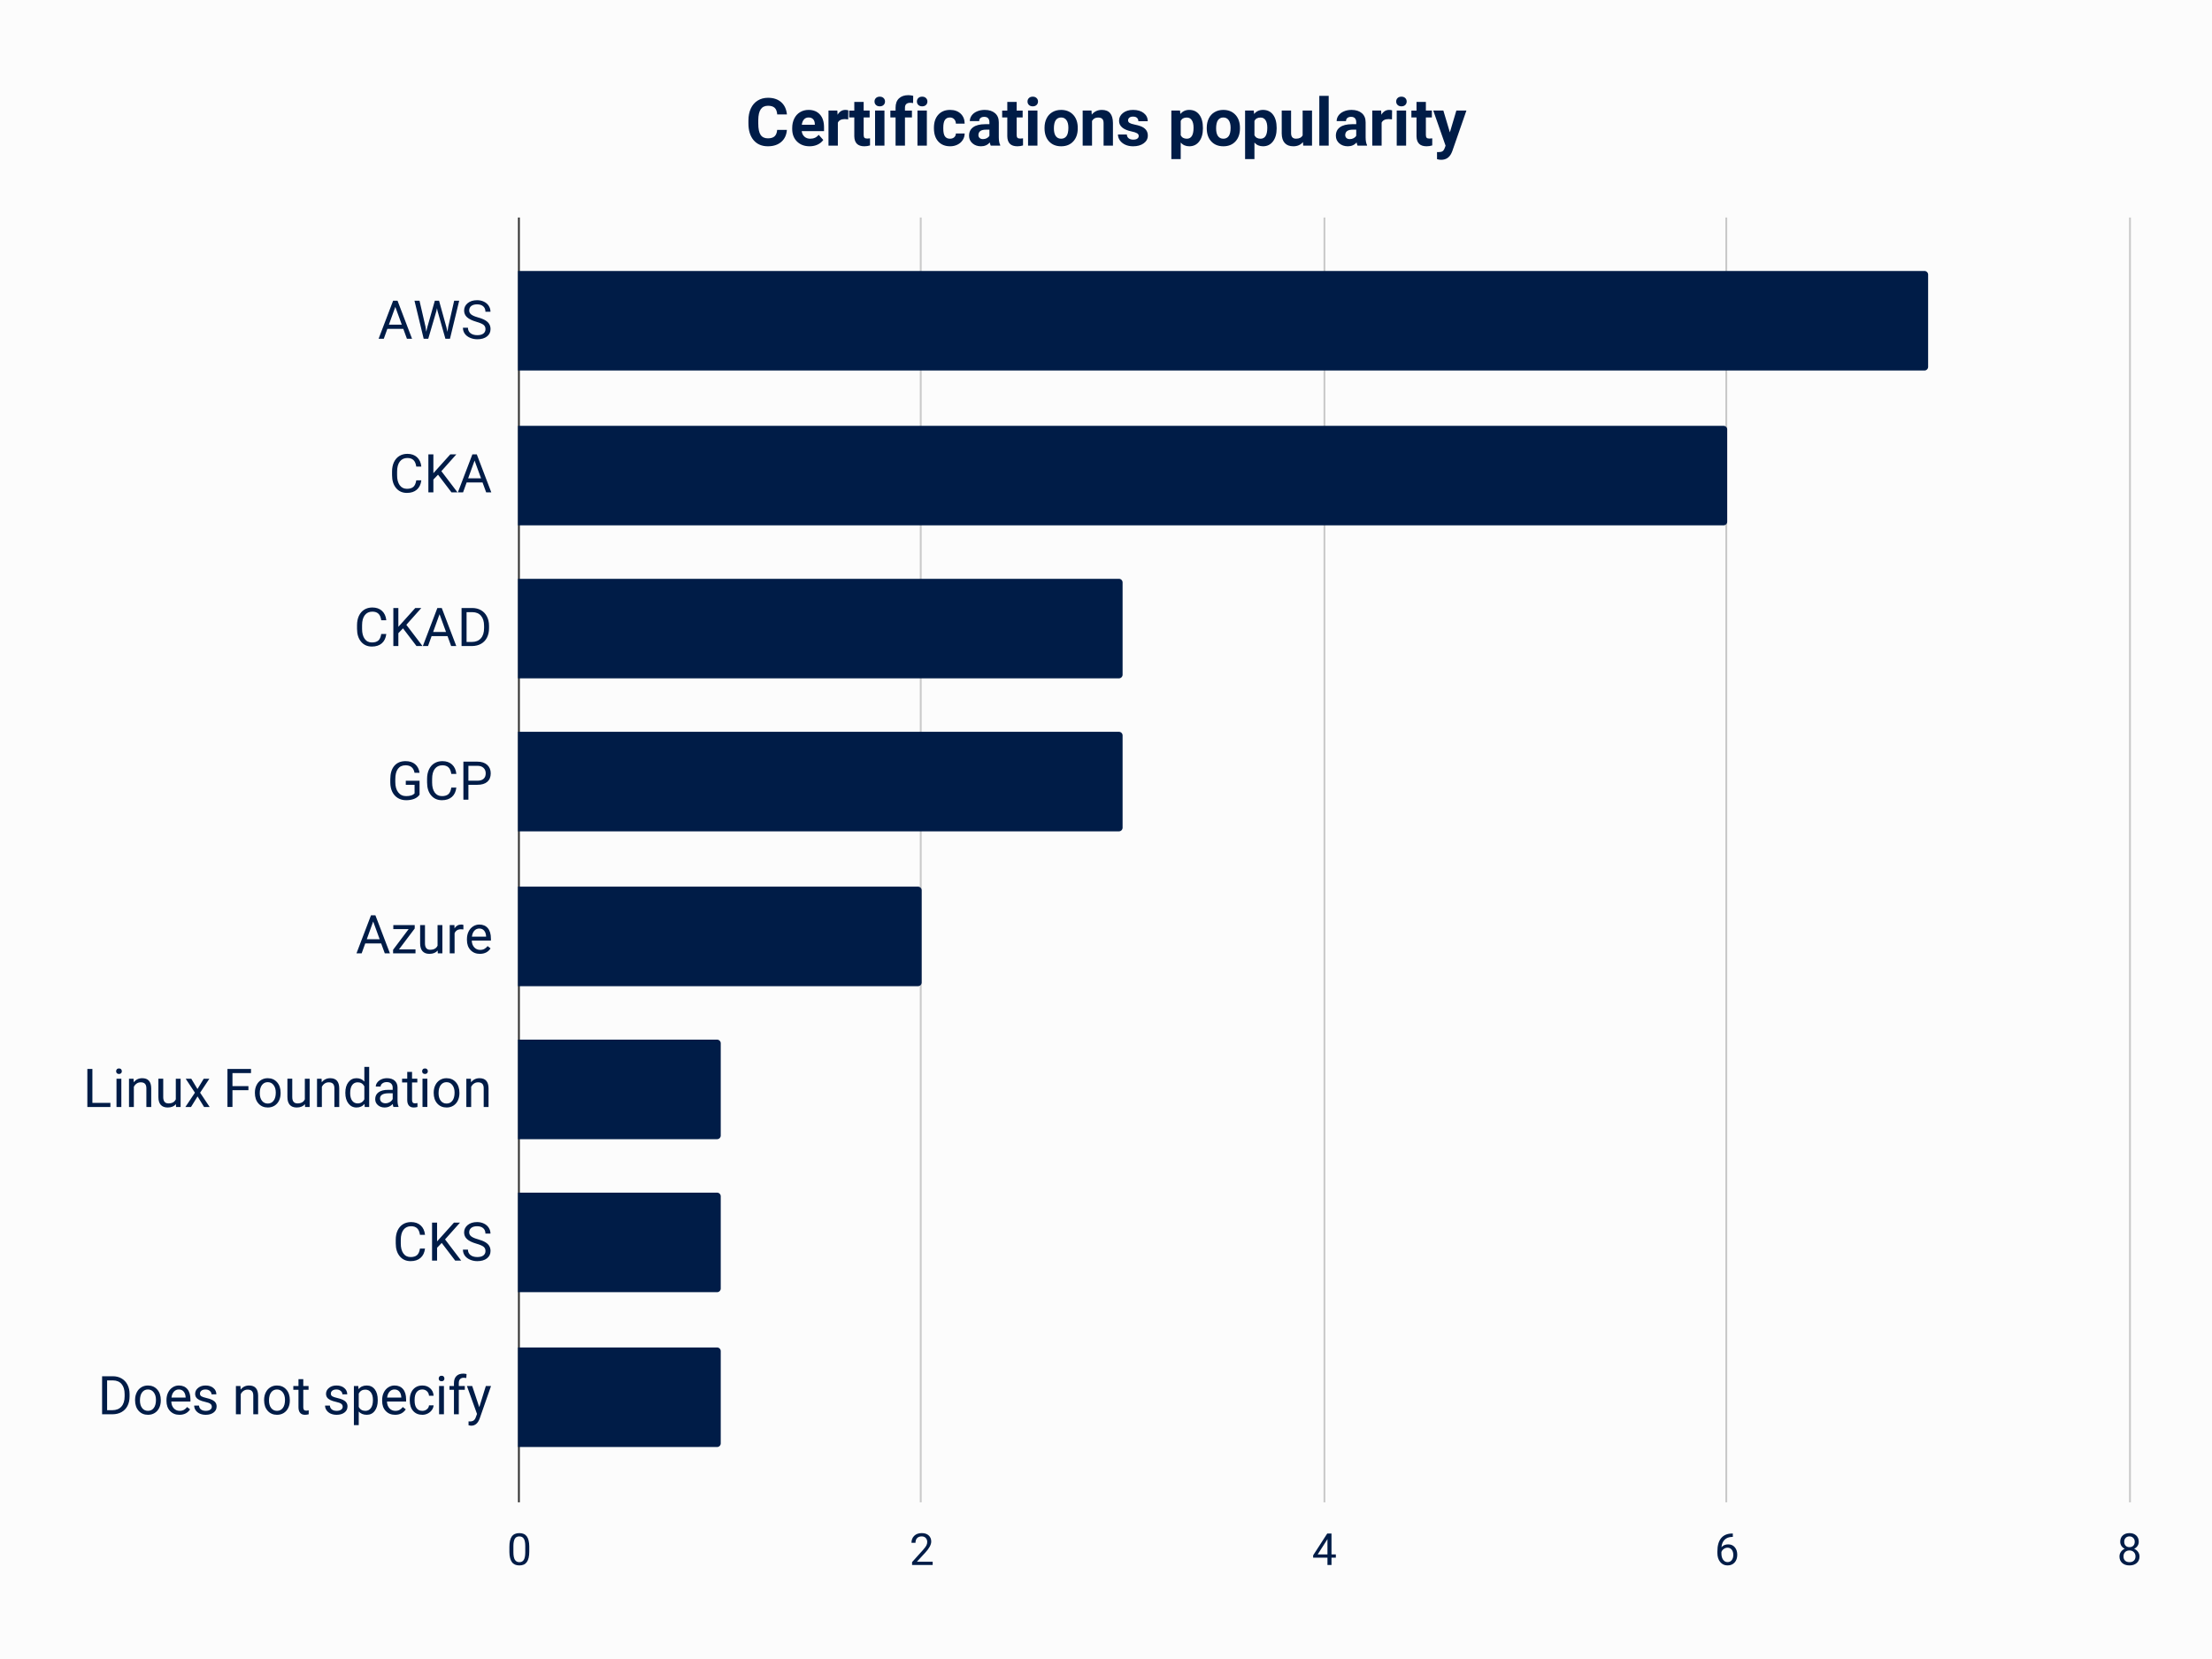 <svg viewBox="0 0 1200 900" fill="none" stroke-linecap="square" stroke-miterlimit="10" xmlns="http://www.w3.org/2000/svg"><path fill="#fcfcfc" d="M0 0h1200v900H0V0z"></path><path stroke="#303030" stroke-linecap="butt" d="M281.5 118.5v696"></path><path stroke="#c9c9c9" stroke-linecap="butt" d="M499.5 118.5v696m219-696v696m218-696v696m219-696v696"></path><path clip-path="url(#id_0)" d="M281 785v-54h108a2 2 0 012 2v50a2 2 0 01-2 2z"></path><path fill="#001c47" clip-path="url(#id_0)" d="M281 785v-54h108a2 2 0 012 2v50a2 2 0 01-2 2z"></path><path clip-path="url(#id_0)" d="M281 701v-54h108a2 2 0 012 2v50a2 2 0 01-2 2z"></path><path fill="#001c47" clip-path="url(#id_0)" d="M281 701v-54h108a2 2 0 012 2v50a2 2 0 01-2 2z"></path><path clip-path="url(#id_0)" d="M281 618v-54h108a2 2 0 012 2v50a2 2 0 01-2 2z"></path><path fill="#001c47" clip-path="url(#id_0)" d="M281 618v-54h108a2 2 0 012 2v50a2 2 0 01-2 2z"></path><path clip-path="url(#id_0)" d="M281 535v-54h217a2 2 0 012 2v50a2 2 0 01-2 2z"></path><path fill="#001c47" clip-path="url(#id_0)" d="M281 535v-54h217a2 2 0 012 2v50a2 2 0 01-2 2z"></path><path clip-path="url(#id_0)" d="M281 451v-54h326a2 2 0 012 2v50a2 2 0 01-2 2z"></path><path fill="#001c47" clip-path="url(#id_0)" d="M281 451v-54h326a2 2 0 012 2v50a2 2 0 01-2 2z"></path><path clip-path="url(#id_0)" d="M281 368v-54h326a2 2 0 012 2v50a2 2 0 01-2 2z"></path><path fill="#001c47" clip-path="url(#id_0)" d="M281 368v-54h326a2 2 0 012 2v50a2 2 0 01-2 2z"></path><path clip-path="url(#id_0)" d="M281 285v-54h654a2 2 0 012 2v50a2 2 0 01-2 2z"></path><path fill="#001c47" clip-path="url(#id_0)" d="M281 285v-54h654a2 2 0 012 2v50a2 2 0 01-2 2z"></path><path clip-path="url(#id_0)" d="M281 201v-54h763a2 2 0 012 2v50a2 2 0 01-2 2z"></path><path fill="#001c47" clip-path="url(#id_0)" d="M281 201v-54h763a2 2 0 012 2v50a2 2 0 01-2 2z"></path><path fill="#001c47" d="M55.39 767.236v-20.625h5.829q2.687 0 4.75 1.204 2.062 1.187 3.187 3.39 1.14 2.188 1.14 5.031v1.313q0 2.922-1.124 5.125-1.125 2.188-3.219 3.36-2.078 1.171-4.86 1.202h-5.702zm2.72-18.375v16.157h2.859q3.14 0 4.89-1.953 1.75-1.954 1.75-5.579v-1.203q0-3.5-1.656-5.453-1.64-1.953-4.672-1.969H58.11zm15.17 10.579q0-2.25.89-4.047.891-1.813 2.47-2.782 1.578-.984 3.593-.984 3.141 0 5.063 2.172 1.937 2.172 1.937 5.766v.187q0 2.235-.859 4.016-.86 1.765-2.453 2.765-1.578.985-3.656.985-3.11 0-5.047-2.157-1.938-2.171-1.938-5.75v-.171zm2.64.312q0 2.547 1.173 4.094 1.187 1.531 3.172 1.531 2 0 3.171-1.562 1.172-1.563 1.172-4.375 0-2.532-1.203-4.094-1.187-1.563-3.172-1.563-1.937 0-3.125 1.547-1.187 1.547-1.187 4.422zm21.423 7.766q-3.125 0-5.078-2.047-1.954-2.047-1.954-5.469v-.484q0-2.282.876-4.063.874-1.797 2.437-2.812 1.563-1.016 3.39-1.016 2.985 0 4.641 1.969 1.656 1.969 1.656 5.64v1.094H92.939q.062 2.266 1.328 3.656 1.265 1.391 3.218 1.391 1.391 0 2.344-.562.969-.563 1.688-1.5l1.609 1.25q-1.938 2.953-5.781 2.953zm-.328-13.735q-1.594 0-2.672 1.157-1.063 1.156-1.328 3.234h7.687v-.203q-.125-1.985-1.094-3.078-.953-1.11-2.593-1.11zm17.89 9.391q0-1.063-.812-1.64-.797-.594-2.781-1.016-1.985-.438-3.157-1.032-1.172-.593-1.734-1.406-.547-.828-.547-1.953 0-1.89 1.594-3.187 1.594-1.313 4.062-1.313 2.61 0 4.219 1.344 1.625 1.344 1.625 3.453h-2.625q0-1.078-.922-1.86-.906-.78-2.297-.78-1.422 0-2.234.624-.813.625-.813 1.625 0 .953.75 1.438.75.469 2.704.922 1.968.437 3.187 1.047 1.219.609 1.797 1.468.594.844.594 2.078 0 2.063-1.641 3.297-1.64 1.235-4.25 1.235-1.844 0-3.266-.64-1.406-.657-2.218-1.829-.797-1.172-.797-2.531h2.625q.062 1.312 1.047 2.093.984.766 2.609.766 1.484 0 2.375-.594.906-.609.906-1.609zm15.547-11.266l.094 1.938q1.75-2.219 4.594-2.219 4.843 0 4.89 5.485v10.125h-2.625v-10.141q0-1.656-.75-2.438-.75-.797-2.312-.797-1.281 0-2.25.688-.953.672-1.485 1.766v10.921h-2.625v-15.328h2.47zm12.828 7.532q0-2.25.89-4.047.892-1.813 2.47-2.782 1.578-.984 3.593-.984 3.141 0 5.063 2.172 1.937 2.172 1.937 5.766v.187q0 2.235-.859 4.016-.86 1.765-2.453 2.765-1.578.985-3.656.985-3.11 0-5.047-2.157-1.938-2.171-1.938-5.75v-.171zm2.64.312q0 2.547 1.173 4.094 1.187 1.531 3.172 1.531 2 0 3.172-1.562 1.171-1.563 1.171-4.375 0-2.532-1.203-4.094-1.187-1.563-3.172-1.563-1.937 0-3.125 1.547-1.187 1.547-1.187 4.422zm18.61-11.547v3.703h2.86v2.032h-2.86v9.5q0 .921.375 1.39.39.453 1.313.453.453 0 1.25-.172v2.125q-1.031.282-2.016.282-1.75 0-2.64-1.063-.891-1.062-.891-3.015v-9.5h-2.797v-2.032h2.797v-3.703h2.61zm21.375 14.969q0-1.063-.812-1.64-.797-.594-2.781-1.016-1.985-.438-3.157-1.032-1.172-.593-1.734-1.406-.547-.828-.547-1.953 0-1.89 1.594-3.187 1.594-1.313 4.062-1.313 2.61 0 4.219 1.344 1.625 1.344 1.625 3.453h-2.625q0-1.078-.922-1.86-.906-.78-2.297-.78-1.422 0-2.234.624-.813.625-.813 1.625 0 .953.75 1.438.75.469 2.703.922 1.97.437 3.188 1.047 1.219.609 1.797 1.468.594.844.594 2.078 0 2.063-1.641 3.297-1.64 1.235-4.25 1.235-1.844 0-3.266-.64-1.406-.657-2.218-1.829-.797-1.172-.797-2.531h2.625q.062 1.312 1.047 2.093.984.766 2.609.766 1.484 0 2.375-.594.906-.609.906-1.609zm19.016-3.422q0 3.485-1.61 5.625-1.593 2.14-4.328 2.14-2.78 0-4.375-1.765v7.375h-2.625v-21.219h2.391l.125 1.703q1.61-1.984 4.453-1.984 2.75 0 4.36 2.094 1.609 2.078 1.609 5.781v.25zm-2.61-.297q0-2.594-1.109-4.094-1.11-1.5-3.031-1.5-2.375 0-3.563 2.11v7.312q1.172 2.094 3.594 2.094 1.875 0 2.984-1.484 1.125-1.5 1.125-4.438zm12.032 8.063q-3.125 0-5.078-2.047-1.953-2.047-1.953-5.469v-.484q0-2.282.875-4.063.875-1.797 2.437-2.812 1.563-1.016 3.39-1.016 2.985 0 4.641 1.969 1.656 1.969 1.656 5.64v1.094h-10.375q.063 2.266 1.329 3.656 1.265 1.391 3.218 1.391 1.391 0 2.344-.562.969-.563 1.688-1.5l1.609 1.25q-1.938 2.953-5.781 2.953zm-.328-13.735q-1.594 0-2.672 1.157-1.063 1.156-1.328 3.234h7.687v-.203q-.125-1.985-1.094-3.078-.953-1.11-2.593-1.11zm15.109 11.594q1.406 0 2.453-.844 1.047-.843 1.156-2.125h2.485q-.078 1.313-.922 2.5-.828 1.188-2.219 1.907-1.39.703-2.953.703-3.125 0-4.984-2.078-1.844-2.094-1.844-5.72v-.437q0-2.25.828-3.984t2.36-2.703q1.53-.969 3.624-.969 2.578 0 4.282 1.547 1.718 1.547 1.828 4.016h-2.485q-.109-1.5-1.125-2.454-1.015-.953-2.5-.953-1.984 0-3.093 1.438-1.094 1.437-1.094 4.156v.5q0 2.64 1.094 4.078 1.093 1.422 3.109 1.422zm11.703 1.86h-2.625v-15.329h2.625v15.328zM238 747.846q0-.625.39-1.063.391-.453 1.157-.453t1.156.453q.39.438.39 1.078 0 .625-.39 1.047-.39.422-1.156.422-.766 0-1.156-.422-.391-.422-.391-1.062zm8.266 19.39V753.94h-2.422v-2.032h2.422v-1.562q0-2.469 1.312-3.813 1.328-1.343 3.734-1.343.907 0 1.797.234l-.14 2.125q-.672-.125-1.422-.125-1.266 0-1.969.75-.687.734-.687 2.125v1.61h3.265v2.03h-3.265v13.298h-2.625zM260 763.394l3.563-11.485h2.812l-6.172 17.688q-1.422 3.828-4.547 3.828l-.484-.047-.984-.172v-2.125l.703.047q1.343 0 2.078-.547.75-.531 1.234-1.953l.578-1.562-5.469-15.157h2.86L260 763.393zm-29.437-86.058q-.391 3.282-2.422 5.063-2.032 1.765-5.391 1.765-3.656 0-5.86-2.609-2.202-2.625-2.202-7.015v-1.985q0-2.875 1.015-5.047 1.031-2.187 2.906-3.36 1.891-1.171 4.375-1.171 3.282 0 5.266 1.844 1.984 1.828 2.313 5.078h-2.735q-.36-2.469-1.547-3.563-1.172-1.109-3.297-1.109-2.609 0-4.093 1.922-1.47 1.922-1.47 5.484v1.985q0 3.359 1.392 5.343 1.406 1.985 3.937 1.985 2.266 0 3.469-1.032 1.203-1.03 1.61-3.578h2.733zm9.062-3.047l-2.516 2.625v6.97h-2.718v-20.626h2.718v10.203l9.172-10.203h3.281l-8.125 9.11 8.766 11.515h-3.266l-7.312-9.594zm18.844.407q-3.5-1.016-5.094-2.469-1.594-1.469-1.594-3.625 0-2.438 1.938-4.031 1.953-1.594 5.078-1.594 2.125 0 3.781.828 1.672.813 2.578 2.266.922 1.437.922 3.156h-2.734q0-1.875-1.203-2.938-1.188-1.062-3.344-1.062-2.016 0-3.14.89-1.126.876-1.126 2.438 0 1.266 1.063 2.14 1.078.876 3.64 1.594 2.579.72 4.032 1.594 1.453.86 2.14 2.031.703 1.157.703 2.735 0 2.5-1.953 4.015-1.953 1.5-5.219 1.5-2.125 0-3.968-.812-1.844-.813-2.844-2.219-.984-1.422-.984-3.219h2.718q0 1.86 1.375 2.954 1.391 1.078 3.703 1.078 2.157 0 3.297-.875 1.141-.89 1.141-2.39 0-1.517-1.063-2.345-1.062-.843-3.843-1.64zM50.125 598.311h9.766v2.219h-12.5v-20.625h2.734v18.406zm15.703 2.219h-2.625v-15.328h2.625v15.328zM63 581.14q0-.626.39-1.063.391-.453 1.157-.453t1.156.453q.39.437.39 1.078 0 .625-.39 1.047-.39.422-1.156.422-.766 0-1.156-.422-.391-.422-.391-1.063zm9.453 4.062l.094 1.937q1.75-2.218 4.594-2.218 4.843 0 4.89 5.484v10.125h-2.625v-10.14q0-1.657-.75-2.438-.75-.797-2.312-.797-1.281 0-2.25.687-.953.672-1.485 1.766v10.922h-2.625v-15.328h2.47zm22.984 13.812q-1.53 1.797-4.484 1.797-2.453 0-3.734-1.422-1.281-1.422-1.297-4.218v-9.97h2.625v9.907q0 3.484 2.828 3.484 3 0 4-2.234v-11.156h2.61v15.328H95.5l-.063-1.516zm11.688-8.218l3.39-5.594h3.063l-5.016 7.578 5.172 7.75h-3.03l-3.532-5.734-3.547 5.734h-3.047l5.172-7.75-5.016-7.578h3.032l3.359 5.594zm27.64.625h-8.656v9.109h-2.718v-20.625h12.78v2.25H126.11v7.047h8.657v2.219zm3.516 1.312q0-2.25.89-4.047.892-1.812 2.47-2.781 1.578-.984 3.593-.984 3.141 0 5.063 2.171 1.937 2.172 1.937 5.766v.188q0 2.234-.859 4.015-.86 1.766-2.453 2.766-1.578.984-3.656.984-3.11 0-5.047-2.156-1.938-2.172-1.938-5.75v-.172zm2.64.313q0 2.546 1.173 4.093 1.187 1.532 3.172 1.532 2 0 3.172-1.563 1.171-1.562 1.171-4.375 0-2.531-1.203-4.094-1.187-1.562-3.172-1.562-1.937 0-3.125 1.547-1.187 1.547-1.187 4.422zm24.517 5.968q-1.532 1.797-4.485 1.797-2.453 0-3.734-1.422-1.281-1.422-1.297-4.218v-9.97h2.625v9.907q0 3.484 2.828 3.484 3 0 4-2.234v-11.156h2.61v15.328H165.5l-.063-1.516zm9.015-13.812l.094 1.937q1.75-2.218 4.594-2.218 4.843 0 4.89 5.484v10.125h-2.625v-10.14q0-1.657-.75-2.438-.75-.797-2.312-.797-1.281 0-2.25.687-.953.672-1.485 1.766v10.922h-2.625v-15.328h2.47zm12.89 7.547q0-3.532 1.673-5.672 1.672-2.156 4.375-2.156 2.687 0 4.265 1.843v-7.984h2.625v21.75h-2.422l-.125-1.64q-1.562 1.921-4.375 1.921-2.656 0-4.343-2.172-1.672-2.187-1.672-5.703v-.187zm2.626.297q0 2.593 1.078 4.078 1.078 1.468 2.969 1.468 2.484 0 3.64-2.234v-7.047q-1.172-2.156-3.61-2.156-1.921 0-3 1.484-1.077 1.485-1.077 4.407zm23.469 7.484q-.22-.453-.36-1.61-1.828 1.891-4.36 1.891-2.265 0-3.718-1.281-1.453-1.281-1.453-3.25 0-2.39 1.812-3.719 1.828-1.328 5.125-1.328h2.547v-1.203q0-1.36-.828-2.172-.812-.828-2.422-.828-1.39 0-2.344.719-.953.703-.953 1.703h-2.625q0-1.14.813-2.203.812-1.078 2.203-1.703 1.39-.625 3.063-.625 2.656 0 4.156 1.328 1.5 1.328 1.562 3.64v7.063q0 2.11.531 3.344v.234h-2.75zm-4.344-2q1.234 0 2.328-.625 1.11-.64 1.61-1.672v-3.14h-2.048q-4.828 0-4.828 2.828 0 1.218.828 1.921.828.688 2.11.688zm14.437-17.031v3.703h2.86v2.031h-2.86v9.5q0 .922.375 1.39.39.454 1.313.454.453 0 1.25-.172v2.125q-1.031.281-2.016.281-1.75 0-2.64-1.062-.891-1.063-.891-3.016v-9.5h-2.797v-2.031h2.797v-3.703h2.61zm8.297 19.031h-2.625v-15.328h2.625v15.328zM229 581.14q0-.626.39-1.063.391-.453 1.157-.453t1.156.453q.39.437.39 1.078 0 .625-.39 1.047-.39.422-1.156.422-.766 0-1.156-.422-.391-.422-.391-1.063zm6.281 11.593q0-2.25.89-4.047.892-1.812 2.47-2.781 1.578-.984 3.593-.984 3.141 0 5.063 2.171 1.937 2.172 1.937 5.766v.188q0 2.234-.859 4.015-.86 1.766-2.453 2.766-1.578.984-3.656.984-3.11 0-5.047-2.156-1.938-2.172-1.938-5.75v-.172zm2.64.313q0 2.546 1.173 4.093 1.187 1.532 3.172 1.532 2 0 3.172-1.563 1.171-1.562 1.171-4.375 0-2.531-1.203-4.094-1.187-1.562-3.172-1.562-1.937 0-3.125 1.547-1.187 1.547-1.187 4.422zm17.532-7.844l.094 1.937q1.75-2.218 4.594-2.218 4.843 0 4.89 5.484v10.125h-2.625v-10.14q0-1.657-.75-2.438-.75-.797-2.312-.797-1.281 0-2.25.687-.953.672-1.485 1.766v10.922h-2.625v-15.328h2.47zm-48.672-73.4h-8.64l-1.938 5.375h-2.812l7.875-20.625h2.39l7.875 20.625h-2.781l-1.969-5.375zm-7.812-2.25h7l-3.516-9.641-3.484 9.64zm17.484 5.484h8.953v2.14H213.25v-1.921l8.453-11.235h-8.328v-2.171h11.61v1.859l-8.532 11.328zm20.984.625q-1.53 1.797-4.484 1.797-2.453 0-3.734-1.422-1.281-1.422-1.297-4.219v-9.969h2.625v9.907q0 3.484 2.828 3.484 3 0 4-2.234v-11.156h2.61v15.328H237.5l-.063-1.516zm13.954-11.453q-.594-.094-1.297-.094-2.578 0-3.485 2.188v10.875h-2.625v-15.329h2.547l.047 1.782q1.281-2.063 3.656-2.063.75 0 1.157.203v2.438zm8.953 13.25q-3.125 0-5.078-2.047-1.953-2.047-1.953-5.469v-.484q0-2.281.875-4.063.875-1.796 2.437-2.812 1.563-1.016 3.39-1.016 2.985 0 4.641 1.969 1.656 1.969 1.656 5.64v1.094h-10.375q.063 2.266 1.329 3.657 1.265 1.39 3.218 1.39 1.391 0 2.344-.562.969-.563 1.688-1.5l1.609 1.25q-1.938 2.953-5.781 2.953zm-.328-13.734q-1.594 0-2.672 1.156-1.063 1.156-1.328 3.234h7.687v-.203q-.125-1.984-1.094-3.078-.953-1.11-2.593-1.11zM227.61 431.12q-1.048 1.5-2.923 2.25-1.875.735-4.359.735-2.531 0-4.484-1.172-1.953-1.188-3.031-3.36-1.063-2.187-1.079-5.062v-1.797q0-4.672 2.172-7.234 2.172-2.563 6.11-2.563 3.218 0 5.187 1.656 1.969 1.657 2.406 4.672h-2.718q-.766-4.078-4.86-4.078-2.734 0-4.156 1.922-1.406 1.906-1.422 5.547v1.687q0 3.47 1.578 5.516 1.594 2.047 4.313 2.047 1.515 0 2.656-.344 1.156-.344 1.906-1.14v-4.641h-4.765v-2.203h7.468v7.562zm19.952-3.844q-.39 3.282-2.421 5.063-2.032 1.766-5.391 1.766-3.656 0-5.86-2.61-2.202-2.625-2.202-7.015v-1.985q0-2.875 1.015-5.047 1.031-2.187 2.906-3.359 1.891-1.172 4.375-1.172 3.282 0 5.266 1.844 1.984 1.828 2.313 5.078h-2.735q-.36-2.469-1.547-3.563-1.172-1.109-3.297-1.109-2.609 0-4.093 1.922-1.47 1.922-1.47 5.484v1.985q0 3.36 1.392 5.344 1.406 1.984 3.937 1.984 2.266 0 3.469-1.031 1.203-1.032 1.61-3.579h2.733zm6.547-1.53v8.077h-2.718v-20.625H259q3.375 0 5.297 1.735 1.922 1.734 1.922 4.578 0 3-1.875 4.625-1.875 1.61-5.375 1.61h-4.86zm0-2.22H259q2.172 0 3.328-1.015 1.172-1.031 1.172-2.969 0-1.844-1.172-2.953-1.156-1.11-3.172-1.14h-5.047v8.077zm-44.546-79.603q-.391 3.281-2.422 5.063-2.032 1.765-5.391 1.765-3.656 0-5.86-2.61-2.202-2.624-2.202-7.015v-1.984q0-2.875 1.015-5.047 1.031-2.187 2.906-3.36 1.891-1.171 4.375-1.171 3.282 0 5.266 1.844 1.984 1.828 2.313 5.078h-2.735q-.36-2.47-1.547-3.563-1.172-1.11-3.297-1.11-2.609 0-4.093 1.923-1.47 1.922-1.47 5.484v1.984q0 3.36 1.392 5.344 1.406 1.985 3.937 1.985 2.266 0 3.469-1.032 1.203-1.03 1.61-3.578h2.733zm9.062-3.047l-2.516 2.625v6.97h-2.718v-20.626h2.718v10.203l9.172-10.203h3.281l-8.125 9.11 8.766 11.515h-3.266l-7.312-9.594zm24.156 4.22h-8.64l-1.938 5.374h-2.812l7.875-20.625h2.39l7.875 20.625h-2.781l-1.969-5.375zm-7.812-2.25h7l-3.516-9.642-3.484 9.641zm15.422 7.624v-20.625h5.828q2.687 0 4.75 1.203 2.062 1.188 3.187 3.39 1.14 2.188 1.14 5.032v1.313q0 2.921-1.124 5.125-1.125 2.187-3.219 3.359-2.078 1.172-4.86 1.203h-5.702zm2.718-18.375v16.156h2.86q3.14 0 4.89-1.953 1.75-1.953 1.75-5.578v-1.203q0-3.5-1.656-5.453-1.64-1.953-4.672-1.969h-3.172zm-24.546-71.525q-.391 3.281-2.422 5.062-2.032 1.766-5.391 1.766-3.656 0-5.86-2.61-2.202-2.624-2.202-7.015v-1.984q0-2.875 1.015-5.047 1.031-2.188 2.906-3.36 1.891-1.171 4.375-1.171 3.282 0 5.266 1.843 1.984 1.828 2.313 5.078h-2.735q-.36-2.468-1.547-3.562-1.172-1.11-3.297-1.11-2.609 0-4.093 1.922-1.47 1.922-1.47 5.485v1.984q0 3.36 1.392 5.344 1.406 1.984 3.937 1.984 2.266 0 3.469-1.031 1.203-1.031 1.61-3.578h2.733zm9.062-3.047l-2.516 2.625v6.969h-2.718v-20.625h2.718v10.203l9.172-10.203h3.281l-8.125 9.11 8.766 11.515h-3.266l-7.312-9.594zm24.156 4.219h-8.64l-1.938 5.375h-2.812l7.875-20.625h2.39l7.875 20.625h-2.781l-1.969-5.375zm-7.812-2.25h7l-3.516-9.64-3.484 9.64zm-35.188-81.104h-8.64l-1.938 5.375h-2.812l7.875-20.625h2.39l7.875 20.625h-2.781l-1.969-5.375zm-7.812-2.25h7l-3.516-9.64-3.484 9.64zm19.875 1.125l.39 2.72.578-2.454 4.079-14.39h2.297l3.984 14.39.562 2.5.438-2.781 3.203-14.11h2.734l-5 20.625h-2.484l-4.25-15.03-.313-1.563-.328 1.562-4.406 15.031h-2.484l-4.985-20.625h2.72l3.265 14.125zm27.625-2.687q-3.5-1.016-5.094-2.469-1.594-1.469-1.594-3.625 0-2.437 1.938-4.031 1.953-1.594 5.078-1.594 2.125 0 3.781.828 1.672.813 2.578 2.266.922 1.437.922 3.156h-2.734q0-1.875-1.203-2.937-1.188-1.063-3.344-1.063-2.016 0-3.14.89-1.126.876-1.126 2.438 0 1.266 1.063 2.141 1.078.875 3.64 1.594 2.579.718 4.032 1.593 1.453.86 2.14 2.032.703 1.156.703 2.734 0 2.5-1.953 4.016-1.953 1.5-5.219 1.5-2.125 0-3.968-.813-1.844-.812-2.844-2.219-.984-1.421-.984-3.218h2.718q0 1.86 1.375 2.953 1.391 1.078 3.703 1.078 2.157 0 3.297-.875 1.141-.89 1.141-2.39 0-1.516-1.063-2.344-1.062-.844-3.843-1.641zm28.656 667.143q0 3.812-1.313 5.672-1.296 1.843-4.062 1.843-2.734 0-4.047-1.812-1.312-1.813-1.36-5.406v-2.891q0-3.766 1.298-5.594 1.312-1.828 4.093-1.828 2.75 0 4.047 1.766 1.297 1.765 1.344 5.437v2.813zm-2.172-2.969q0-2.75-.781-4-.766-1.266-2.438-1.266-1.671 0-2.437 1.25-.75 1.25-.781 3.86v3.468q0 2.766.796 4.094.813 1.313 2.438 1.313 1.61 0 2.39-1.235.782-1.25.813-3.922v-3.562zM505.969 849h-11.172v-1.563l5.906-6.562q1.313-1.484 1.813-2.406.5-.938.5-1.938 0-1.343-.813-2.187-.812-.86-2.156-.86-1.625 0-2.516.922-.89.922-.89 2.563h-2.172q0-2.36 1.515-3.813 1.516-1.453 4.063-1.453 2.375 0 3.75 1.25 1.39 1.25 1.39 3.313 0 2.53-3.203 6l-4.578 4.968h8.563V849zm216.359-5.734h2.36v1.765h-2.36V849h-2.187v-3.969h-7.766v-1.265l7.64-11.828h2.313v11.328zm-7.5 0h5.313v-8.36l-.25.469-5.063 7.89zm225.219-11.344v1.844h-.39q-2.532.047-4.032 1.5t-1.734 4.093q1.343-1.547 3.672-1.547 2.234 0 3.562 1.579 1.328 1.562 1.328 4.047 0 2.625-1.437 4.218-1.438 1.578-3.844 1.578-2.453 0-3.985-1.875-1.515-1.89-1.515-4.859v-.828q0-4.703 2-7.188 2.015-2.5 6-2.562h.375zm-2.844 7.687q-1.11 0-2.047.672t-1.297 1.672v.797q0 2.11.938 3.406.953 1.282 2.375 1.282 1.469 0 2.297-1.079.843-1.078.843-2.828 0-1.75-.859-2.828-.844-1.094-2.25-1.094zm223.063-3.219q0 1.282-.672 2.282-.672.984-1.828 1.547 1.343.578 2.125 1.687.78 1.094.78 2.485 0 2.218-1.5 3.53-1.5 1.313-3.937 1.313-2.453 0-3.937-1.312-1.485-1.328-1.485-3.531 0-1.375.75-2.485.766-1.125 2.094-1.703-1.125-.562-1.781-1.547-.656-1-.656-2.265 0-2.157 1.375-3.422 1.39-1.266 3.64-1.266t3.641 1.266q1.39 1.265 1.39 3.422zm-1.766 7.954q0-1.422-.906-2.328-.907-.907-2.375-.907-1.469 0-2.36.891-.875.89-.875 2.344 0 1.453.86 2.297.86.828 2.39.828 1.532 0 2.391-.844.875-.844.875-2.281zm-3.266-10.86q-1.265 0-2.062.797-.797.782-.797 2.14 0 1.298.781 2.11.782.797 2.078.797 1.313 0 2.079-.797.78-.812.78-2.11 0-1.296-.812-2.109-.797-.828-2.047-.828zM426.875 70.469q-.297 4.14-3.047 6.515t-7.25 2.375q-4.922 0-7.75-3.312-2.812-3.328-2.812-9.11v-1.562q0-3.688 1.296-6.5 1.297-2.813 3.72-4.313 2.421-1.515 5.609-1.515 4.437 0 7.14 2.375 2.703 2.375 3.125 6.672h-5.265q-.188-2.485-1.375-3.594-1.188-1.125-3.625-1.125-2.625 0-3.938 1.89-1.312 1.891-1.344 5.86v1.938q0 4.156 1.25 6.078 1.266 1.906 3.97 1.906 2.437 0 3.64-1.11 1.203-1.124 1.39-3.468h5.266zm12.328 8.89q-4.187 0-6.812-2.562-2.625-2.578-2.625-6.844v-.5q0-2.86 1.109-5.11 1.11-2.265 3.14-3.484 2.032-1.234 4.626-1.234 3.906 0 6.14 2.469 2.25 2.453 2.25 6.968v2.079h-12.11q.235 1.859 1.47 2.984 1.25 1.125 3.156 1.125 2.922 0 4.578-2.125l2.5 2.797q-1.14 1.625-3.094 2.531-1.953.906-4.328.906zm-.578-15.625q-1.516 0-2.453 1.032-.938 1.015-1.203 2.906h7.062v-.39q-.031-1.688-.906-2.61-.875-.938-2.5-.938zm21.516 1.016q-1.032-.14-1.829-.14-2.89 0-3.78 1.937V79h-5.079V59.984h4.797l.14 2.266q1.532-2.625 4.235-2.625.844 0 1.578.234l-.062 4.891zm8.39-9.453v4.687h3.25v3.72h-3.25v9.5q0 1.046.406 1.515.407.453 1.547.453.844 0 1.5-.125v3.844q-1.5.468-3.078.468-5.344 0-5.453-5.406v-10.25h-2.781v-3.719h2.781v-4.687h5.078zM479.812 79h-5.093V59.984h5.094V79zm-5.39-23.938q0-1.14.765-1.874.766-.75 2.079-.75 1.296 0 2.062.75.781.734.781 1.874 0 1.157-.78 1.891-.782.734-2.063.734-1.282 0-2.063-.734-.781-.734-.781-1.89zM485.844 79V63.703h-2.828v-3.719h2.828V58.36q0-3.203 1.828-4.968 1.844-1.766 5.14-1.766 1.063 0 2.594.36l-.062 3.937q-.625-.156-1.547-.156-2.86 0-2.86 2.687v1.531h3.782v3.72h-3.781V79h-5.094zm16.969 0h-5.094V59.984h5.094V79zm-5.391-23.938q0-1.14.765-1.874.766-.75 2.079-.75 1.296 0 2.062.75.781.734.781 1.874 0 1.157-.78 1.891-.782.734-2.063.734-1.282 0-2.063-.734-.781-.734-.781-1.89zm17.937 20.188q1.407 0 2.282-.766.89-.78.922-2.062h4.765q-.015 1.937-1.062 3.547-1.032 1.61-2.844 2.5-1.797.89-3.969.89-4.078 0-6.437-2.593-2.36-2.594-2.36-7.172v-.328q0-4.407 2.344-7.016 2.344-2.625 6.422-2.625 3.562 0 5.719 2.031 2.156 2.032 2.187 5.407h-4.765q-.032-1.47-.922-2.391-.875-.938-2.313-.938-1.781 0-2.687 1.297-.907 1.297-.907 4.188v.531q0 2.938.891 4.219.906 1.281 2.734 1.281zM537.47 79q-.344-.688-.5-1.703-1.844 2.062-4.797 2.062-2.797 0-4.64-1.625-1.829-1.625-1.829-4.078 0-3.031 2.235-4.64 2.234-1.625 6.484-1.641h2.328v-1.078q0-1.328-.672-2.11-.672-.796-2.14-.796-1.282 0-2.016.625-.719.609-.719 1.671h-5.078q0-1.64 1.016-3.046 1.015-1.407 2.875-2.203 1.875-.813 4.187-.813 3.516 0 5.578 1.766 2.063 1.765 2.063 4.968v8.25q.031 2.704.765 4.094V79h-5.14zm-4.203-3.531q1.125 0 2.078-.5.953-.5 1.406-1.344v-3.281h-1.89q-3.813 0-4.063 2.64l-.016.297q0 .953.657 1.578.671.61 1.828.61zm18.265-20.172v4.687h3.25v3.72h-3.25v9.5q0 1.046.407 1.515.406.453 1.546.453.844 0 1.5-.125v3.844q-1.5.468-3.078.468-5.343 0-5.453-5.406v-10.25h-2.781v-3.719h2.781v-4.687h5.078zM562.813 79h-5.094V59.984h5.093V79zm-5.391-23.938q0-1.14.765-1.874.766-.75 2.079-.75 1.297 0 2.062.75.781.734.781 1.874 0 1.157-.78 1.891-.782.734-2.063.734-1.282 0-2.063-.734-.781-.734-.781-1.89zm9.234 14.25q0-2.828 1.094-5.046 1.094-2.22 3.14-3.422 2.048-1.219 4.75-1.219 3.86 0 6.282 2.36 2.437 2.359 2.719 6.39l.03 1.313q0 4.374-2.437 7.03-2.437 2.641-6.562 2.641-4.11 0-6.563-2.64-2.453-2.64-2.453-7.172v-.234zm5.078.376q0 2.703 1.016 4.14 1.031 1.422 2.922 1.422 1.86 0 2.89-1.406 1.032-1.422 1.032-4.531 0-2.657-1.032-4.11-1.03-1.469-2.921-1.469-1.86 0-2.891 1.453-1.016 1.454-1.016 4.5zm20.391-9.704l.156 2.188q2.047-2.547 5.469-2.547 3.031 0 4.5 1.781 1.484 1.766 1.516 5.313V79h-5.078V66.828q0-1.61-.704-2.328-.703-.734-2.343-.734-2.141 0-3.22 1.828V79h-5.077V59.984h4.781zM617.75 73.75q0-.938-.922-1.469-.922-.547-2.953-.969-6.797-1.421-6.797-5.765 0-2.531 2.094-4.219 2.11-1.703 5.5-1.703 3.625 0 5.797 1.703 2.172 1.703 2.172 4.438h-5.078q0-1.094-.704-1.797-.703-.719-2.203-.719-1.281 0-1.984.578-.703.578-.703 1.484 0 .844.797 1.36.797.516 2.687.89 1.906.376 3.219.86 4.015 1.469 4.015 5.11 0 2.609-2.234 4.218-2.219 1.61-5.765 1.61-2.391 0-4.25-.86-1.844-.86-2.907-2.344-1.047-1.484-1.047-3.203h4.813q.078 1.36 1 2.078.937.719 2.5.719 1.469 0 2.203-.547.75-.562.75-1.453zm34.828-4.078q0 4.39-2 7.047-2 2.64-5.39 2.64-2.875 0-4.657-2.015v8.969h-5.078v-26.33h4.703l.188 1.86q1.843-2.219 4.812-2.219 3.516 0 5.469 2.61 1.953 2.593 1.953 7.171v.266zm-5.078-.375q0-2.656-.953-4.094-.938-1.437-2.735-1.437-2.39 0-3.28 1.828v7.781q.937 1.875 3.327 1.875 3.641 0 3.641-5.953zm7.156.016q0-2.829 1.094-5.047 1.094-2.22 3.14-3.422 2.048-1.219 4.75-1.219 3.86 0 6.282 2.36 2.437 2.359 2.719 6.39l.03 1.313q0 4.374-2.437 7.03-2.437 2.641-6.562 2.641-4.11 0-6.563-2.64-2.453-2.64-2.453-7.172v-.234zm5.078.374q0 2.704 1.016 4.141 1.031 1.422 2.922 1.422 1.86 0 2.89-1.406 1.032-1.422 1.032-4.531 0-2.657-1.032-4.11-1.03-1.469-2.921-1.469-1.86 0-2.891 1.453-1.016 1.454-1.016 4.5zm32.844-.015q0 4.39-2 7.047-2 2.64-5.39 2.64-2.875 0-4.657-2.015v8.969h-5.078v-26.33h4.703l.188 1.86q1.843-2.219 4.812-2.219 3.516 0 5.469 2.61 1.953 2.593 1.953 7.171v.266zm-5.078-.375q0-2.656-.953-4.094-.938-1.437-2.735-1.437-2.39 0-3.28 1.828v7.781q.937 1.875 3.327 1.875 3.641 0 3.641-5.953zm19.344 7.766q-1.875 2.296-5.203 2.296-3.063 0-4.672-1.765-1.61-1.766-1.64-5.156V59.983h5.077v12.282q0 2.968 2.703 2.968 2.594 0 3.563-1.796V59.983h5.094V79h-4.782l-.14-1.938zM720.812 79h-5.093V52h5.093v27zm15.657 0q-.344-.688-.5-1.703-1.844 2.062-4.797 2.062-2.797 0-4.64-1.625-1.829-1.625-1.829-4.078 0-3.031 2.235-4.64 2.234-1.625 6.484-1.641h2.328v-1.078q0-1.328-.672-2.11-.672-.796-2.14-.796-1.282 0-2.016.625-.719.609-.719 1.671h-5.078q0-1.64 1.016-3.046 1.015-1.407 2.875-2.203 1.875-.813 4.187-.813 3.516 0 5.578 1.766 2.063 1.765 2.063 4.968v8.25q.031 2.704.765 4.094V79h-5.14zm-4.203-3.531q1.125 0 2.078-.5.953-.5 1.406-1.344v-3.281h-1.89q-3.813 0-4.063 2.64l-.016.297q0 .953.657 1.578.671.61 1.828.61zM755.14 64.75q-1.032-.14-1.828-.14-2.891 0-3.782 1.937V79h-5.078V59.984h4.797l.14 2.266q1.532-2.625 4.235-2.625.844 0 1.578.234l-.062 4.891zM762.813 79h-5.094V59.984h5.093V79zm-5.391-23.938q0-1.14.765-1.874.766-.75 2.079-.75 1.297 0 2.062.75.781.734.781 1.874 0 1.157-.78 1.891-.782.734-2.063.734-1.282 0-2.063-.734-.781-.734-.781-1.89zm16.11.235v4.687h3.25v3.72h-3.25v9.5q0 1.046.405 1.515.407.453 1.547.453.844 0 1.5-.125v3.844q-1.5.468-3.078.468-5.343 0-5.453-5.406v-10.25h-2.781v-3.719h2.781v-4.687h5.078zm13.015 16.516l3.515-11.829h5.454l-7.641 21.97-.422 1q-1.703 3.734-5.625 3.734-1.11 0-2.25-.344V82.5l.766.016q1.453 0 2.156-.438.719-.437 1.125-1.453l.594-1.578-6.672-19.063h5.469l3.53 11.828z"></path></svg>
